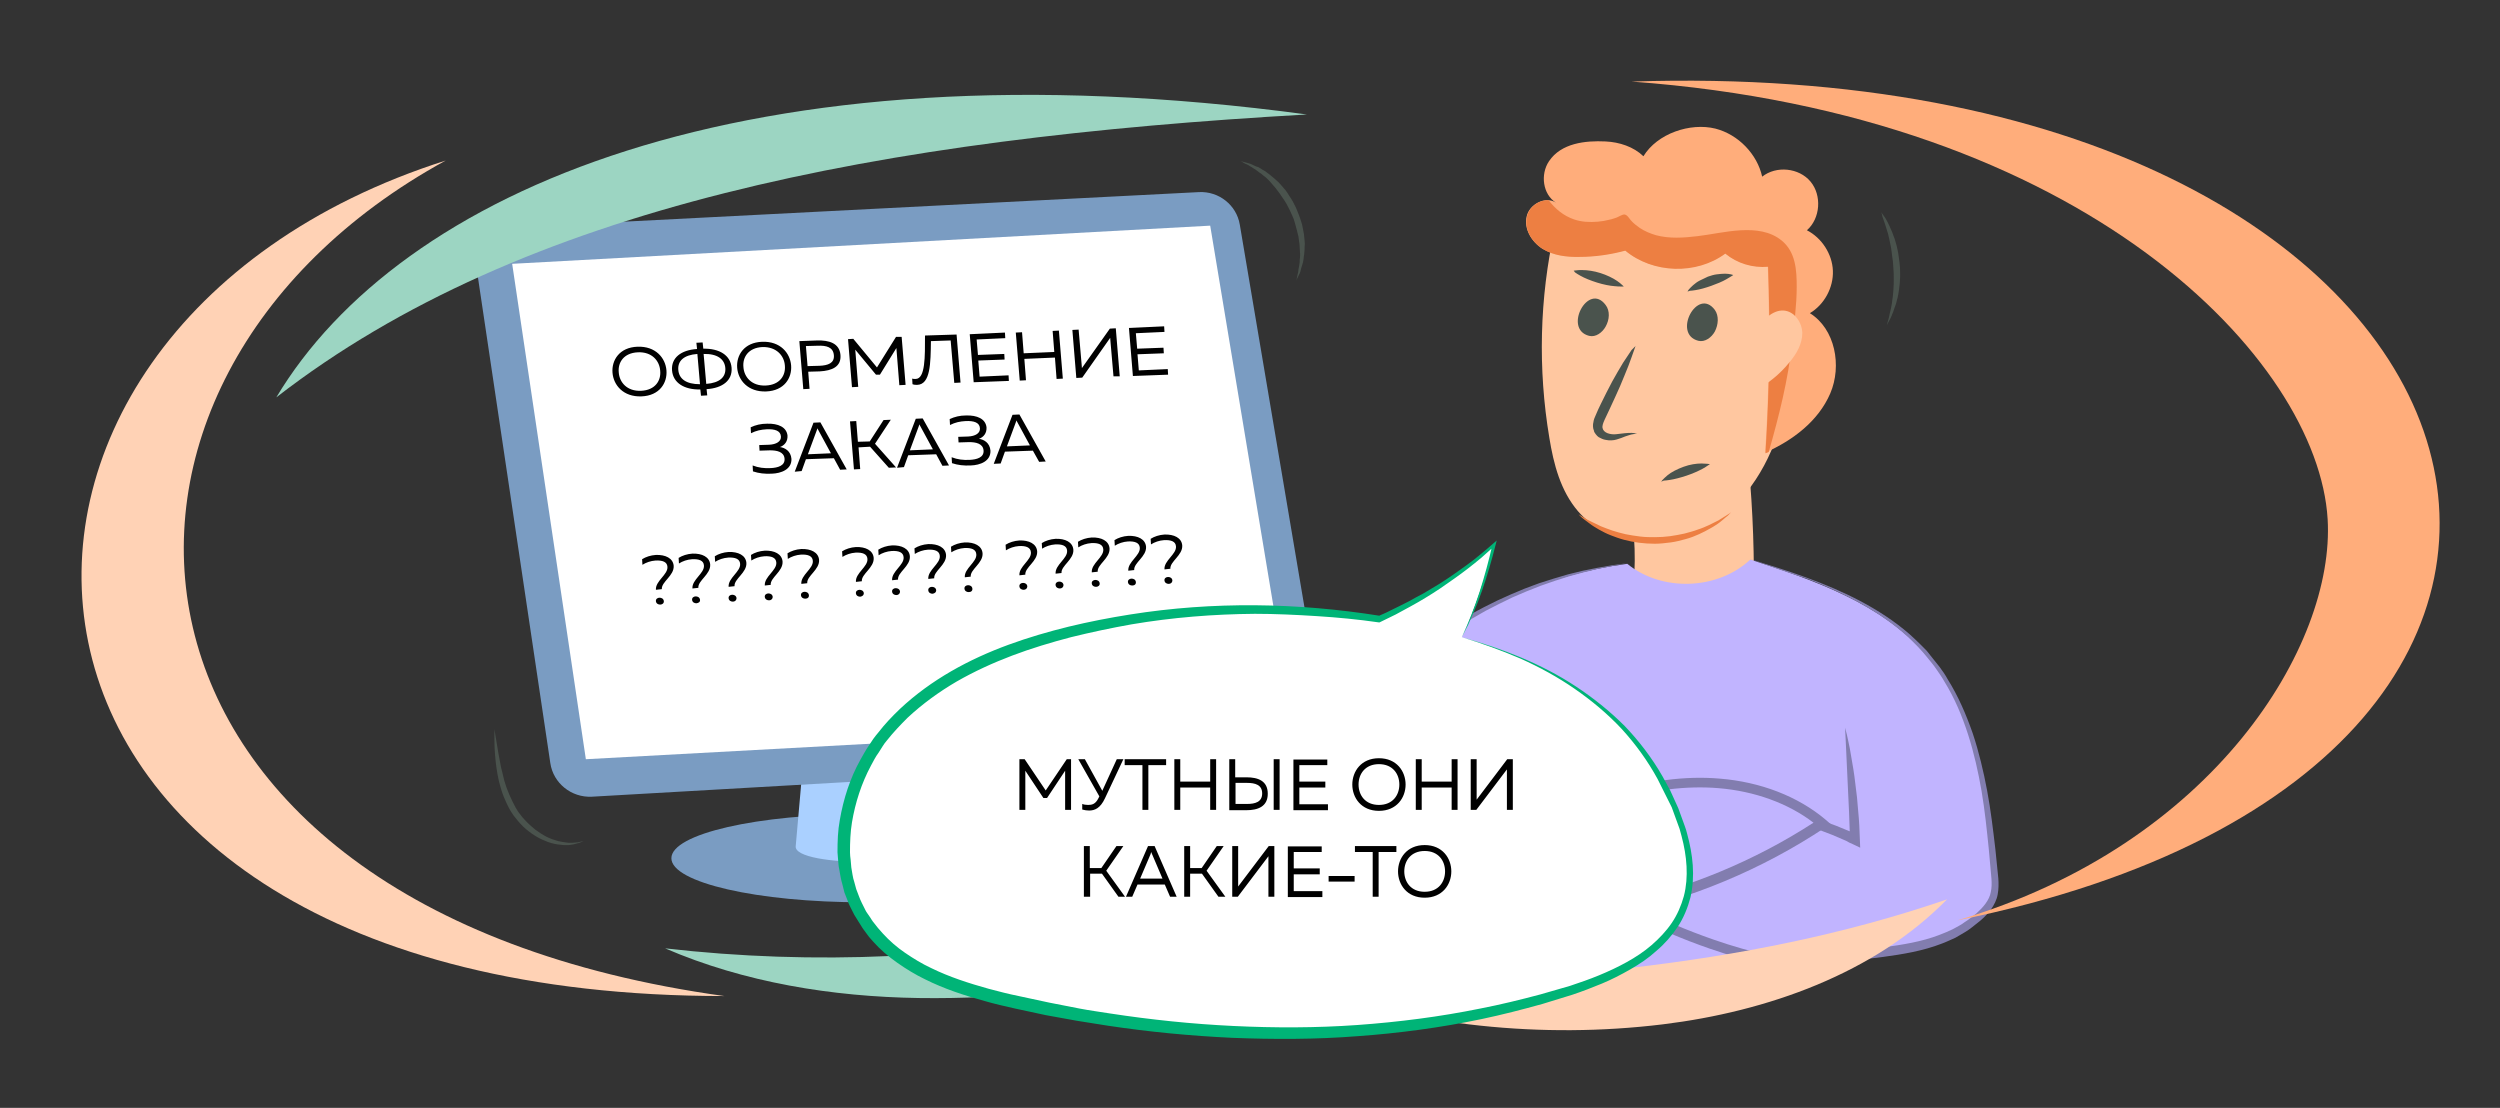 <svg version="1.2" baseProfile="tiny" xmlns="http://www.w3.org/2000/svg" viewBox="0 0 760 336.8" xml:space="preserve"><rect x="0" y="0" width="760" height="336.8" fill="#333333" stroke="none"/><switch><g><path fill="#4A534D" d="M571.9 64.5s.3.5.9 1.3c.3.4.6.9.9 1.5.2.3.3.6.5 1 .2.3.3.7.5 1.1.4.8.7 1.6 1 2.5.4.9.6 1.9.9 2.9.2 1 .5 2.1.6 3.2.2 1.1.3 2.3.4 3.4 0 1.1.1 2.3 0 3.4 0 1.1-.2 2.2-.3 3.3-.2 1.1-.3 2.1-.6 3-.2 1-.5 1.8-.8 2.6-.1.4-.3.8-.4 1.2-.2.4-.3.7-.4 1-.3.6-.5 1.2-.8 1.6-.5.9-.7 1.4-.7 1.4s.1-.6.4-1.5c.1-.5.3-1 .4-1.7.2-.7.3-1.4.5-2.2.2-.8.3-1.7.4-2.6.2-.9.2-1.9.3-2.9.1-1 .1-2.1.1-3.1 0-1.1 0-2.2-.1-3.2-.1-1.1-.1-2.2-.3-3.2-.1-1.1-.3-2.1-.4-3.1-.2-1-.4-2-.6-2.9-.2-.9-.4-1.8-.7-2.6-.2-.8-.5-1.5-.7-2.2-.2-.6-.4-1.2-.6-1.7-.2-1-.4-1.5-.4-1.5zM150.3 221.7s.5 3.1 1.3 7.8c.2 1.2.5 2.4.7 3.7.3 1.3.7 2.7 1 4.1.4 1.4.9 2.8 1.5 4.2.6 1.4 1.3 2.8 2 4.1.4.6.8 1.4 1.3 1.9.4.6.9 1.2 1.4 1.7 1 1.1 2.1 2.1 3.2 3 1.1.8 2.3 1.6 3.5 2.2 1.2.6 2.4 1 3.5 1.3.6.1 1.1.2 1.6.3.5.1 1 .1 1.5.2h1.3c.4 0 .8-.1 1.1-.1.7 0 1.2-.2 1.6-.3.4-.1.6-.1.6-.1s-.2.1-.5.2-.8.4-1.5.5c-.3.1-.7.2-1.1.3-.4.1-.9.1-1.4.2h-1.6c-.6-.1-1.1-.1-1.8-.2-1.2-.2-2.5-.5-3.8-1.1-1.3-.5-2.6-1.2-3.9-2.1-1.3-.9-2.5-1.9-3.6-3.1-.5-.6-1.1-1.2-1.6-1.9-.6-.7-.9-1.3-1.4-2-.8-1.4-1.5-2.9-2.1-4.4-.6-1.5-1-3-1.4-4.5-.7-3-1-5.7-1.2-8.1-.2-2.4-.2-4.4-.2-5.8v-2zM377.2 49s.7.2 1.9.5c.3.1.6.2 1 .3.3.1.7.3 1.1.5.4.2.8.4 1.3.5.4.2.9.5 1.3.8.5.3 1 .5 1.4.9.5.3.9.7 1.4 1.1.5.4 1 .8 1.4 1.2.5.4 1 .9 1.4 1.4.9 1 1.8 2 2.5 3.3.8 1.1 1.5 2.4 2.1 3.7.5 1.3 1.1 2.6 1.5 4 .5 1.3.6 2.7.9 4 .1.7.1 1.3.2 2 .1.6.1 1.3 0 1.9 0 .6 0 1.2-.1 1.8 0 .6-.2 1.1-.2 1.7-.1.5-.1 1-.3 1.5-.1.5-.3.9-.4 1.3l-.3 1.2c-.1.4-.3.7-.4.9-.5 1.1-.8 1.7-.8 1.7s.2-.7.4-1.9c.1-.3.2-.6.2-1s.1-.7.2-1.2c.1-.4.1-.9.2-1.3 0-.5 0-1 .1-1.5 0-.5.1-1 0-1.6 0-.5-.1-1.1-.1-1.7 0-.6-.1-1.2-.2-1.8-.1-.6-.1-1.2-.3-1.8-.3-1.2-.6-2.5-1-3.8-.3-1.3-1-2.5-1.5-3.7-.6-1.2-1.2-2.4-2-3.5-.7-1.1-1.5-2.2-2.3-3.2-.4-.5-.8-.9-1.2-1.4-.4-.5-.8-.9-1.2-1.3-.4-.4-.8-.8-1.3-1.1-.4-.4-.8-.7-1.3-1l-1.2-.9c-.4-.2-.8-.5-1.1-.7-.4-.2-.7-.4-1-.6-.3-.2-.6-.3-.9-.4-.8-.5-1.4-.8-1.4-.8z"/><ellipse fill="#7A9CC2" cx="262.5" cy="260.9" rx="58.4" ry="13.4"/><path fill="#AAD0FF" d="m287.1 257.1-9-46.9-32.7 7.3-3.5 39.7c-.9 6.7 45.2 6.3 45.2-.1z"/><path fill="#7A9CC2" d="M179.9 242.2 392.7 230c6.1-.4 10.6-6 9.5-12L376.9 68.3c-1-6-6.4-10.2-12.4-9.9l-210 10.8c-6.1.3-10.5 5.8-9.7 11.8l22.5 151c.9 6.1 6.4 10.5 12.6 10.2z"/><path fill="#FFF" d="M367.9 68.6 155.7 80.2l22.4 150.6 214.8-11.7z"/><path fill="#FFC7A0" d="M495.9 155.9c1.5 9.7 1.4 19.6-.2 29.2 9.1 1.1 18.2 1.6 27.4 1.6 3.6 0 7.6-.3 10-3 .3-14.2-.2-28.3-1.5-42.4l-35.7 14.6z"/><path fill="#FFC7A0" d="M472.6 69.9c-4.6 20.7-5.1 42.3-1.6 63.2 1.3 8 3.4 16.1 8.7 22.3 8.5 9.9 24.1 11.8 36 6.4 11.9-5.4 20.3-16.9 24.5-29.3 4.3-12.4 4.9-25.7 4.9-38.8 0-9.8-1.2-21.1-9.4-26.4-2.4-1.6-5.2-2.4-8-3.2-12.8-3.5-26-5.9-39.3-7l-15.8 12.8z"/><path fill="#4A534D" d="M497.2 105.2s-.2.6-.6 1.7c-.4 1.1-.9 2.6-1.6 4.4-.7 1.8-1.6 3.9-2.5 6.1-1 2.2-2 4.5-3.1 6.8-.5 1.1-1.1 2.3-1.6 3.4s-.8 2-.6 2.6c.1.6.7 1.2 1.5 1.5.8.3 1.8.4 2.6.3.9-.1 1.8-.2 2.6-.3.8-.1 1.5-.1 2.1-.1.6 0 1 .1 1.3.2.3.1.4.1.4.1h-.5c-.3 0-.7.1-1.3.2-.5.1-1.2.4-1.9.6-.7.3-1.5.6-2.5.9-1 .3-2.2.4-3.5.1-.6-.1-1.3-.4-2-.8-.3-.2-.6-.5-.9-.9-.1-.2-.3-.4-.4-.6l-.1-.2v-.2l-.1-.2c-.3-.8-.3-1.7-.1-2.5.1-.8.4-1.4.7-2.1.5-1.2 1-2.3 1.6-3.5 1.1-2.3 2.3-4.6 3.4-6.7.6-1.1 1.2-2.1 1.7-3 .6-1 1.1-1.8 1.6-2.7 1-1.6 2-2.9 2.6-3.9l1.2-1.2zM505 146.4s.2-.2.5-.6c.3-.3.8-.8 1.4-1.3 1.2-1 3-1.9 4.9-2.6 1.9-.7 3.9-1 5.4-1 .8 0 1.4.1 1.9.1.5.1.7.1.7.1s-.2.2-.6.4c-.4.3-.9.6-1.6 1-1.3.7-3.1 1.5-4.9 2.1-1.8.6-3.7 1.1-5.1 1.3-.7.1-1.4.2-1.8.2-.6.3-.8.3-.8.3zM478.4 82.3s.3-.1.7-.1c.5-.1 1.1-.1 1.9-.1 1.6 0 3.6.3 5.5.9 1.9.6 3.8 1.5 5.1 2.4.6.4 1.2.9 1.5 1.2.4.3.5.5.5.5h-.8c-.5 0-1.1 0-1.9-.1-1.5-.1-3.5-.5-5.4-1.1-1.9-.6-3.7-1.3-5.1-2.1-.7-.4-1.2-.7-1.6-1-.2-.3-.4-.5-.4-.5zM513 88.6s.1-.2.4-.6c.3-.3.7-.8 1.3-1.3.6-.5 1.2-1 2-1.4.8-.4 1.7-.8 2.5-1.2.9-.3 1.8-.6 2.7-.7.9-.1 1.7-.2 2.5-.2.7 0 1.3.1 1.8.2.4.1.7.2.7.2s-.2.2-.6.4c-.4.2-.9.6-1.5.9-1.2.7-2.9 1.4-4.6 2-1.7.6-3.4 1.1-4.8 1.3-.7.1-1.3.2-1.7.2-.4.2-.7.2-.7.2zM488.1 92.7c-5.3-7.1-13 7.4-5 9.4 2 .5 4-1 5-2.8 1.2-2.1 1.4-4.8 0-6.6zM521.3 94.2c-5.3-7.1-13 7.4-5 9.4 2 .5 4-1 5-2.8 1.1-2.1 1.3-4.8 0-6.6z"/><path fill="#FFAD7B" d="M521.5 39.1c-7.7-1.9-17.7 1.5-21.9 8.4-3-2.9-7.3-4.3-11.5-4.5-6.2-.3-13.5.5-17.2 6-2.7 4-1.9 10.1 2.1 12.6-3.2-2.1-8.1.5-8.9 4.2-.9 3.8 1.5 7.7 4.8 9.8 3.3 2 7.3 2.5 11.2 2.4 4.7 0 9.4-.7 13.9-1.9 8.4 7 21.6 7.4 30.4.9 3.6 2.9 8.4 4.3 13 3.9.7 18.9.4 37.8-.8 56.7 8.4-3.7 16.2-9.6 19.8-18s1.5-19.6-6.2-24.4c4.4-2.6 7.2-7.8 7-12.9-.2-5.1-3.4-10-7.9-12.3 4.1-3.6 4.6-10.6 1.1-14.8-3.5-4.2-10.4-4.9-14.7-1.5-1.5-6.8-7.2-12.8-14.2-14.6z"/><path fill="#ED7F42" d="M537.5 81.1c.7 18.9.4 37.8-.8 56.7.3-.1.7-.3 1-.4 3.1-10.9 5.9-21.9 7.1-33.2.6-5.7 1.4-11.3 1.4-17 0-5.1-.3-10.6-4.6-14.1-6.9-5.6-17.8-2.2-25.6-1.3-4.2.5-8.5.8-12.6-.3-1.7-.5-3.4-1.2-4.9-2.2-1-.7-1.9-1.4-2.7-2.3-.6-.7-1.1-1.7-2-1.8-.7 0-1.9.8-2.5 1-.7.2-1.4.5-2.1.6-1.1.3-2.3.5-3.5.6-2.4.2-4.9.1-7.2-.7-3.2-1.1-5.7-3.2-7.7-5.8-2.9-.2-6 2-6.6 5-.9 3.8 1.5 7.7 4.8 9.8 3.3 2 7.3 2.5 11.2 2.4 4.7 0 9.4-.7 13.9-1.9 8.4 7 21.6 7.4 30.4.9 3.6 3 8.3 4.4 13 4z"/><path fill="#FFC7A0" d="M532.9 99.7c3.1-2 5.7-5.5 9.3-5.3 3.3.2 5.6 3.6 5.7 6.8 0 3.3-1.7 6.3-3.8 8.8-3 3.8-6.9 6.9-11.2 9.1V99.7z"/><path fill="#C1B4FF" d="M428.1 200.9c18.8-15.9 42.2-26.3 66.6-29.5 10.5 8.6 27.5 8 37.4-1.3 19.4 6.3 39.8 13.3 53.2 28.7 15.6 17.8 18.4 43.1 20.6 66.7.2 2.4.4 4.9-.3 7.2-.8 2.4-2.5 4.4-4.4 6.2-12.7 11.4-31.8 10.5-48.6 13.2-10.6 1.7-20.9 5-31.5 6.5-18.3 2.6-37-.4-54.8-5.4l-38.2-92.3z"/><path fill="#827DAF" d="M532.1 170c11.4 3.5 22.8 7.1 33.4 12.7 5.3 2.8 10.4 6.1 14.9 10 1.1 1 2.2 2 3.3 3.1l1.6 1.6c.3.3.5.5.8.9l.7.9c.9 1.2 1.9 2.3 2.8 3.5.9 1.2 1.8 2.5 2.5 3.8 3.2 5.1 5.6 10.7 7.6 16.4 1.9 5.7 3.3 11.6 4.4 17.5 1.1 5.9 1.8 11.8 2.5 17.8.3 3 .6 5.9.9 8.9.1 1.5.1 3.2-.2 4.8-.3 1.7-1.1 3.2-2 4.5-1 1.3-2 2.4-3.3 3.5-1.2.9-2.3 1.9-3.6 2.8-1.3.9-2.7 1.6-4 2.4-1.4.6-2.8 1.3-4.2 1.8-5.7 2.2-11.8 3.2-17.7 4-5.9.8-11.9 1.3-17.7 2.1-5.8.8-11.6 2.2-17.4 3.6-5.8 1.4-11.7 2.7-17.7 3.4-6 .7-12.1.8-18.1.5-6-.3-12-1.1-17.9-2.2-5.9-1.1-11.7-2.5-17.5-4.1l-.6-.2-.3-.6-9.5-23.1c-3.2-7.7-6.4-15.4-9.5-23.1L427.5 201l-.2-.6.5-.4 3.6-2.9 3.7-2.8 3.8-2.6 3.9-2.5 4-2.3 4.1-2.2 4.2-2.1 4.2-1.9 4.3-1.8 4.3-1.6 4.4-1.4 4.4-1.3 4.5-1.1 4.5-.9 4.6-.8 4.6-.6-4.5.8-4.5.9-4.5 1.1-4.4 1.2-4.4 1.4-4.3 1.5-4.3 1.7-4.2 1.8-4.1 2-4.1 2.1-4 2.3-3.9 2.4-3.8 2.5-3.7 2.7-3.6 2.8-3.5 2.9.2-1 19.5 45.9c3.3 7.6 6.4 15.3 9.7 23l9.6 23-.9-.8c5.7 1.6 11.5 3 17.3 4 5.8 1 11.7 1.8 17.6 2 5.9.3 11.8.1 17.6-.6 5.8-.7 11.6-2 17.4-3.3 5.8-1.3 11.7-2.7 17.6-3.5 6-.8 11.9-1.3 17.8-2 5.8-.8 11.7-1.7 17.1-3.8 1.4-.5 2.7-1.1 4-1.7 1.2-.7 2.6-1.3 3.7-2.2 1.2-.7 2.3-1.7 3.5-2.6 1-.9 2-1.9 2.8-3 .8-1.1 1.4-2.3 1.6-3.5.3-1.3.3-2.7.2-4.1l-.8-8.9c-.6-5.9-1.2-11.8-2.2-17.7-1-5.8-2.3-11.6-4.1-17.2-1.8-5.6-4.1-11.1-7.2-16.1-.7-1.3-1.6-2.5-2.4-3.7-.8-1.2-1.8-2.4-2.7-3.5-1.8-2.3-3.9-4.4-6-6.4-4.4-4-9.3-7.3-14.5-10.2-5.2-2.9-10.6-5.3-16.2-7.5-6-1.9-11.6-3.9-17.2-5.9z"/><path fill="#827DAF" d="M560.9 221.2c.4 1.4.7 2.8 1 4.2.3 1.4.6 2.8.8 4.2.5 2.8 1 5.7 1.3 8.5.4 2.8.7 5.7.9 8.6.3 2.9.4 5.7.5 8.6l.1 2.4-2.3-1.1c-.7-.3-1.4-.6-2-1l-2.1-.9-2.1-.9-2.1-.8-2.1-.8-2.1-.7c-1.4-.4-2.9-.9-4.3-1.3l-2.2-.6-2.2-.5-2.2-.5-2.2-.4-2.3-.4-2.3-.3c-1.5-.2-3-.3-4.6-.5l2.3-.2 2.3-.1h4.6l2.3.2 2.3.2 2.3.3 2.3.4 2.3.5 2.3.6 2.3.6 2.2.7 2.2.8 2.2.9 2.2.9c.7.3 1.4.7 2.1 1l-2.2 1.4c-.1-2.8-.2-5.7-.3-8.5l-.4-8.5-.4-8.6-.2-4.3-.2-4.1zM537.9 293.6c-6.2-1.4-12.3-3.2-18.1-5.2-8.1-2.8-16.1-6.2-23.8-10.1l1.4-2.7c7.5 3.9 15.4 7.2 23.4 10 5.7 2 11.7 3.7 17.8 5.1l-.7 2.9z"/><path fill="#C1B4FF" d="M489 242.4c10.9-3.3 22.3-5.3 33.6-4.4 11.3.9 22.6 4.8 31.3 12.1-19.1 12.7-40.6 21.7-63.1 26.2l-1.8-33.9z"/><path fill="#827DAF" d="m489.5 278.3-2-36.9 1.1-.3c12.5-3.8 23.7-5.3 34.2-4.4 12.4 1 23.8 5.4 32.2 12.5l1.5 1.3-1.7 1.1c-19.1 12.7-41.1 21.9-63.6 26.5l-1.7.2zm1-34.8 1.7 31.1c20.9-4.5 41.2-12.9 59.1-24.5-7.7-5.9-17.9-9.6-28.9-10.5-9.7-.8-20.2.5-31.9 3.9z"/><path fill="#ED7F42" d="M479.8 156.3s.7.4 1.8 1.1c.6.4 1.3.8 2.2 1.2.8.4 1.8.9 2.9 1.4 1.1.4 2.2.9 3.5 1.3 1.3.4 2.6.8 4 1.1 1.4.3 2.9.5 4.4.7 1.5.2 3.1.2 4.5.2 1.6 0 3.1-.1 4.6-.3 1.5-.2 3-.5 4.4-.8 1.4-.4 2.7-.7 4-1.2 1.3-.4 2.4-.9 3.5-1.4l2.8-1.4c.8-.5 1.5-.9 2.1-1.3 1.2-.7 1.8-1.2 1.8-1.2l-.4.4c-.3.3-.6.7-1.2 1.1-.5.5-1.2 1-1.9 1.6-.4.3-.8.6-1.3.9-.5.3-.9.6-1.5.9-1 .6-2.2 1.2-3.5 1.8-1.3.6-2.6 1.1-4.1 1.5-1.4.4-3 .8-4.5 1-1.6.2-3.2.4-4.8.4-1.7 0-3.2-.1-4.8-.3-1.6-.2-3.1-.5-4.6-.9-1.5-.4-2.8-.9-4.1-1.4-1.3-.5-2.4-1.1-3.5-1.7l-1.5-.9c-.5-.3-.9-.6-1.3-.9-.8-.6-1.5-1.1-2-1.5-.5-.4-.9-.8-1.2-1.1-.1-.2-.3-.3-.3-.3z"/><path fill="#FFD2B5" d="M220.2 302.8c-195.4-27-207.2-187-84.7-254-163.5 52-154.5 254 84.7 254z"/><path fill="#9CD5C2" d="M397.3 34.8C268 42.1 159 62.6 84 120.8c37.3-62.3 142.4-109 313.3-86z"/><path fill="#FFAD7B" d="M595 279.8c238-48 173-264-99-255 138 10 208.7 84.7 211.6 133 2.3 38.3-34.6 99-112.6 122z"/><path fill="#FFD2B5" d="M395.7 299.8c35.1 12 72.9 16.1 109.8 11.6 31.8-3.9 64.4-15.5 86.4-38-62.2 21.4-129.5 25.4-196.2 26.4z"/><path fill="#9CD5C2" d="M338.5 282c-44.7 9.4-90.9 11.5-136.3 6.3 24.1 10.4 50.8 14.7 77.1 15.1 26.5.4 52.8-2.8 79-6.7-7.1-4.2-13.8-9.1-19.8-14.7z"/><path fill="#FFF" d="M511.2 251.9c-10-32.7-36.7-49.6-66.8-58.2.6-1.2 1.1-2.3 1.6-3.5 3.4-7.9 6-16.1 8-24.5-10.4 9.3-22.3 16.9-35 22.6-7.5-1.1-15-1.9-22.2-2.4-24.4-1.7-49.1.5-72.9 6.6-20.5 5.2-41 13.9-54.6 30.1-13.6 16.2-18.1 41.4-5.8 58.6 9.8 13.8 27.4 19.4 43.9 23.2 55.9 12.8 115.3 14.3 169.9-3.2 14.8-4.7 30.8-12.6 35.1-27.5 2-7.1 1-14.7-1.2-21.8z"/><path fill="#00B477" d="m444.4 193.7 1.5-3.4c.5-1.1.9-2.3 1.4-3.4.9-2.3 1.7-4.6 2.5-7 1.5-4.7 2.8-9.5 3.9-14.3l.6.4c-1.3 1.2-2.6 2.3-3.9 3.5-1.3 1.1-2.7 2.2-4.1 3.3-1.4 1.1-2.8 2.1-4.2 3.1-1.4 1-2.9 2-4.3 3-1.5 1-2.9 1.9-4.4 2.8-1.5.9-3 1.8-4.5 2.6s-3.1 1.7-4.6 2.5c-1.6.8-3.1 1.5-4.7 2.3l-.2.1h-.3c-6.2-.9-12.5-1.5-18.8-1.9-6.3-.4-12.6-.7-18.8-.7-12.6.1-25.1 1.1-37.5 3.2-6.2 1.1-12.3 2.4-18.4 3.9-6.1 1.6-12.1 3.4-17.9 5.6-5.8 2.2-11.5 4.8-16.9 7.9-5.3 3.1-10.4 6.8-14.9 11-2.2 2.2-4.3 4.4-6.2 6.8-.5.6-1 1.2-1.4 1.9l-1.2 1.9c-.9 1.2-1.6 2.6-2.3 3.9-2.9 5.4-4.8 11.3-5.8 17.3-.5 3-.6 6.1-.6 9.1 0 .8.1 1.5.2 2.3.1.8.1 1.5.2 2.3.3 1.5.4 3 .9 4.4.2.7.4 1.5.6 2.2l.8 2.1c.5 1.4 1.2 2.7 1.9 4.1.3.7.8 1.3 1.2 1.9l.6.9.3.5.2.2c-.1-.1 0 0 0 .1l.1.1 1.5 1.9c.5.6 1 1.1 1.5 1.7 2 2.2 4.3 4.2 6.8 5.9 2.5 1.7 5.1 3.3 7.9 4.6 5.5 2.7 11.4 4.6 17.5 6.3 3 .8 6.1 1.6 9.1 2.2l9.3 2 9.2 1.8c3.1.6 6.2 1 9.3 1.5 12.4 1.9 24.9 3.2 37.5 3.8 12.5.6 25.1.6 37.7-.3 12.5-.9 25-2.5 37.3-5 6.2-1.2 12.3-2.7 18.3-4.3l9-2.6c3-1 5.9-2 8.8-3.2 2.9-1.2 5.7-2.5 8.4-4s5.3-3.2 7.6-5.2 4.4-4.2 6.1-6.7c1.7-2.5 2.9-5.3 3.7-8.2 1.5-5.8.9-12.2-.7-18.2-.2-.7-.4-1.5-.6-2.2l-.8-2.2-.8-2.2-.4-1.1-.4-1.1-2.2-4.4-2.1-4.2c-3-5.5-6.7-10.6-10.9-15.2-4.3-4.6-9.1-8.6-14.3-12.2-5.2-3.6-10.7-6.6-16.5-9.2-5.8-2.5-11.7-4.6-17.8-6.5 12.1 3.4 24.1 8 34.7 15 5.3 3.5 10.3 7.5 14.8 12 4.4 4.6 8.3 9.7 11.5 15.3.8 1.4 1.5 2.8 2.3 4.2l2 4.4.5 1.1.4 1.1.8 2.2.8 2.2c.3.8.5 1.5.7 2.3 1.7 6.2 2.5 12.8 1 19.3-.8 3.1-2.1 6.3-3.9 9-1.8 2.7-4 5.2-6.5 7.3-2.4 2.2-5.1 4-7.9 5.6-2.8 1.6-5.7 3.1-8.6 4.3-2.9 1.2-6 2.4-9 3.4l-9.1 2.8c-6.1 1.7-12.3 3.3-18.5 4.6-12.4 2.6-25.1 4.3-37.7 5.2-12.7 1-25.4 1-38.1.5-12.7-.6-25.3-1.8-37.9-3.7-3.1-.5-6.3-1-9.4-1.5l-9.4-1.7-9.3-2c-3.1-.7-6.2-1.4-9.3-2.3-6.2-1.7-12.3-3.7-18.1-6.6-2.9-1.4-5.7-3.1-8.4-5s-5.2-4-7.4-6.5c-.5-.6-1.2-1.3-1.6-1.9l-1.4-1.9-.2-.3-.2-.3-.3-.5-.7-1.1c-.4-.7-.9-1.4-1.3-2.1-.7-1.5-1.6-2.9-2.1-4.5l-.9-2.3-.6-2.4c-.5-1.6-.7-3.2-1-4.8-.2-.8-.2-1.6-.3-2.5-.1-.8-.1-1.6-.2-2.5 0-3.3.1-6.6.7-9.8 1.1-6.4 3.1-12.7 6.3-18.4.8-1.4 1.6-2.9 2.5-4.2l1.4-2.1c.5-.7 1-1.3 1.5-1.9 2-2.6 4.2-4.9 6.6-7.2 9.5-8.9 21-15.1 33-19.5 6-2.2 12.2-4 18.3-5.5 6.2-1.5 12.4-2.7 18.7-3.7 12.6-2 25.3-2.9 38-2.8 12.7.1 25.3 1.2 37.9 3.2l-.5.1c1.6-.7 3.2-1.4 4.7-2.2 1.6-.8 3.1-1.5 4.6-2.3 1.5-.8 3-1.7 4.6-2.5l4.5-2.7c1.5-.9 2.9-1.9 4.4-2.9l4.2-3c1.4-1 2.8-2.1 4.1-3.2 1.3-1.1 2.7-2.2 4-3.4l.9-.8-.3 1.2c-1.2 4.8-2.6 9.6-4.2 14.2-.8 2.3-1.7 4.6-2.7 6.9-.5 1.1-1 2.3-1.5 3.4l-1.9 3.7z"/><path d="M325.6 230.8v15.4h-1.8v-11.9l-5.5 8.3h-1.1l-5.5-8.3v11.9h-1.8v-15.4h1.6l6.4 9.5 6.4-9.5h1.3zM331.1 246.4c-.7 0-1.4-.1-2.1-.3v-1.7c.5.2 1.1.3 1.8.3 1.1 0 2.2-.2 3.1-2l.3-.6-6.4-11.3h2l5.3 9.6 4.4-9.6h2l-5.6 11.9c-1.4 3-3.1 3.7-4.8 3.7zM354.5 230.8v1.8h-5.4v13.6h-1.8v-13.6h-5.4v-1.8h12.6zM369.7 230.8v15.4h-1.8v-6.8h-9.1v6.8H357v-15.4h1.8v6.8h9.1v-6.8h1.8zM373.7 246.2v-15.4h1.8v5.5h3.4c3.6 0 6.5 1.1 6.5 5s-3 5-6.5 5h-5.2zm1.9-1.8h3.5c2.5 0 4.6-.6 4.6-3.2s-2.1-3.2-4.6-3.2h-3.5v6.4zm11.6 1.8v-15.4h1.8v15.4h-1.8zM403.5 230.8v1.8H395v5h7.9v1.8H395v5.1h8.7v1.8h-10.5v-15.4h10.3zM419.2 230.5c5.4 0 8.1 4 8.1 8s-2.7 8-8.1 8-8.1-4-8.1-8 2.7-8 8.1-8zm0 1.8c-4.2 0-6.2 3-6.2 6.2s2 6.2 6.2 6.2 6.2-3 6.2-6.2-2-6.2-6.2-6.2zM443.1 230.8v15.4h-1.8v-6.8h-9.1v6.8h-1.8v-15.4h1.8v6.8h9.1v-6.8h1.8zM458.1 246.2v-12.3l-9.3 12.3h-1.7v-15.4h1.8v12.3l9.3-12.3h1.7v15.4h-1.8zM329.5 272.6v-15.4h1.8v6.7h3.5l4.6-6.7h2.1l-5.2 7.5 5.7 7.9h-2l-5-7h-3.6v7h-1.9zM342.3 272.6l6.7-15.4h2l6.7 15.4h-2l-1.6-3.7h-8.3l-1.6 3.7h-1.9zm4.3-5.5h6.8l-3.2-7.5c-.1-.2-.2-.4-.2-.6-.1.2-.2.4-.2.6l-3.2 7.5zM360 272.6v-15.4h1.8v6.7h3.5l4.6-6.7h2.1l-5.2 7.5 5.7 7.9h-2.1l-5-7h-3.6v7H360zM385.6 272.6v-12.3l-9.3 12.3h-1.7v-15.4h1.8v12.3l9.3-12.3h1.7v15.4h-1.8zM401.8 257.2v1.8h-8.5v5h7.9v1.8h-7.9v5.1h8.7v1.8h-10.5v-15.4h10.3zM411.8 266.3v1.7h-7.9v-1.7h7.9zM424.5 257.2v1.8h-5.4v13.6h-1.8V259h-5.4v-1.8h12.6zM433.1 256.9c5.4 0 8.1 4 8.1 8s-2.7 8-8.1 8c-5.4 0-8.1-4-8.1-8s2.7-8 8.1-8zm0 1.8c-4.2 0-6.2 3-6.2 6.2s2 6.2 6.2 6.2 6.2-3 6.2-6.2-2-6.2-6.2-6.2z"/><g><path d="M193.8 105.4c5.5-.2 8.5 3.4 8.8 7.2.3 3.8-2.1 7.7-7.6 7.9-5.5.2-8.5-3.4-8.8-7.2-.3-3.8 2.1-7.7 7.6-7.9zm.1 1.7c-4.3.2-6.1 3.1-5.8 6.1.2 3 2.5 5.8 6.8 5.6 4.3-.2 6.1-3.1 5.8-6.1-.2-3-2.5-5.8-6.8-5.6zM213.1 120.3l-.2-1.9c-4.9.1-8.3-2-8.6-5.8s2.7-6.2 7.6-6.5l-.2-1.9 1.9-.1.2 1.9c4.9-.1 8.3 2 8.6 5.8s-2.7 6.2-7.6 6.5l.2 1.9-1.9.1zm-.3-3.5-.8-9.2c-4.1.3-6 2.1-5.8 4.8.2 2.8 2.4 4.4 6.6 4.4zm1.9-.1c4.1-.3 6-2.1 5.8-4.8-.2-2.7-2.4-4.4-6.6-4.3l.8 9.1zM231.7 103.9c5.5-.2 8.5 3.4 8.8 7.2.3 3.8-2.1 7.7-7.6 7.9s-8.5-3.4-8.8-7.2c-.3-3.8 2.1-7.7 7.6-7.9zm.1 1.6c-4.3.2-6.1 3.1-5.8 6.1.2 3 2.5 5.8 6.8 5.6s6.1-3.1 5.8-6.1c-.2-2.9-2.5-5.7-6.8-5.6zM248.4 103.5c3.6-.1 6.8.8 7.1 4.4.3 3.6-2.6 4.8-6.3 5l-3.5.1.4 5.2-1.9.1-1.2-14.6 5.4-.2zm.2 1.6-3.6.1.5 6.1 3.6-.1c2.6-.1 4.6-.8 4.4-3.2-.2-2.5-2.3-3-4.9-2.9zM274.1 102.4l1.2 14.6-1.9.1-.9-11.3-5 8.1h-1.2l-6.3-7.6.9 11.3-1.9.1-1.2-14.6 1.6-.1 7.2 8.7 5.8-9.3h1.7zM290.8 101.7l1.2 14.6-1.9.1-1.1-12.9-6 .2c-.1 6.7-.1 13.2-4.2 13.3-.4 0-.9 0-1.4-.2l-.1-1.7c.3.1.6.1 1.1.1 2.9-.1 2.8-6.7 2.8-13.2l9.6-.3zM305.5 101.1l.1 1.7-8.7.4.4 4.7 8-.3.1 1.7-8 .3.4 4.9 8.8-.4.1 1.7-10.7.4-1.2-14.6 10.7-.5zM321.9 100.5l1.2 14.6-1.9.1-.5-6.5-9.3.4.5 6.5-1.9.1-1.2-14.6 1.9-.1.5 6.4 9.3-.4-.5-6.4 1.9-.1zM338.5 114.4l-.9-10.4c0-.4-.1-.8-.1-1.3l-8.5 12.1-1.8.1-1.2-14.6 1.9-.1.9 10.4c0 .4.1.8.1 1.3l8.5-12 1.8-.1 1.2 14.6h-1.9zM353.9 99.2l.1 1.7-8.7.4.4 4.7 8-.3.1 1.7-8 .3.4 4.9 8.8-.4.1 1.7-10.7.4-1.2-14.6 10.7-.5zM234.6 144c-2.1.1-3.9-.1-5.7-.7l-.1-1.8c1.8.7 3.5.9 5.5.8 2.1-.1 4.4-.7 4.2-2.9-.2-2.1-2.4-2.5-4.4-2.5l-3.2.1-.1-1.7 3-.1c2.2-.1 3.7-1 3.6-2.5-.1-1.8-1.9-2.3-4.3-2.2-1.8.1-3.2.4-4.8 1.2l-.1-1.8c1.5-.7 3.1-1.1 5-1.1 3.3-.1 5.9 1 6.2 3.6.1 1.8-.9 3-2.3 3.5 1.5.2 3.3 1.2 3.5 3.6.1 3.2-3.1 4.4-6 4.5zM241.6 143.4l5.7-14.9 2.1-.1 8 14.3-2 .1-1.9-3.5-8.5.3-1.3 3.6-2.1.2zm4-5.3 7-.3-3.8-7c-.1-.2-.2-.3-.3-.6-.1.2-.1.4-.2.6l-2.7 7.3zM259.6 142.7l-1.2-14.6 1.9-.1.5 6.3 3.6-.1 4.2-6.5 2.2-.1-4.8 7.3 6.4 7.2-2.2.1-5.7-6.4-3.5.2.5 6.6-1.9.1zM272.7 142.2l5.7-14.9 2.1-.1 8 14.3-2 .1-1.9-3.5-8.5.3-1.3 3.6-2.1.2zm3.9-5.3 7-.3-3.8-7c-.1-.2-.2-.3-.3-.6-.1.2-.1.4-.2.6l-2.7 7.3zM295.1 141.5c-2.1.1-3.9-.1-5.7-.7l-.1-1.8c1.8.7 3.5.9 5.5.8 2.1-.1 4.4-.7 4.2-2.9-.2-2.1-2.4-2.5-4.4-2.5l-3.2.1-.1-1.7 3-.1c2.2-.1 3.7-1 3.6-2.5-.1-1.8-1.9-2.3-4.3-2.2-1.8.1-3.2.4-4.8 1.2l-.1-1.8c1.5-.7 3.1-1.1 5-1.1 3.3-.1 5.9 1 6.2 3.6.1 1.8-.9 3-2.3 3.5 1.5.2 3.3 1.2 3.5 3.6.1 3.2-3.1 4.4-6 4.5zM302.1 141l5.7-14.9 2.1-.1 8 14.3-2 .1-1.9-3.4-8.5.3-1.3 3.6-2.1.1zm4-5.3 7-.3-3.8-7c-.1-.2-.2-.3-.3-.6-.1.2-.1.4-.2.6l-2.7 7.3z"/></g><g><path d="M199.4 179.3c-.2-2.7 3.7-4.6 3.5-7-.1-1.5-1.5-2-3.6-1.9-1.5.1-2.9.6-4 1.3l-.1-1.7c1.1-.7 2.6-1.2 4.2-1.3 2.9-.1 5.2 1 5.4 3.3.2 3-3.8 4.9-3.6 7.1l-1.8.2zm1.3 4.5c-.6 0-1.2-.3-1.3-1-.1-.7.5-1.1 1.1-1.1s1.2.3 1.3 1c.1.7-.5 1.1-1.1 1.1zM210.5 178.9c-.2-2.7 3.7-4.6 3.5-7-.1-1.5-1.5-2-3.6-1.9-1.5.1-2.9.6-4 1.3l-.1-1.7c1.1-.7 2.6-1.2 4.2-1.3 2.9-.1 5.2 1 5.4 3.3.2 3-3.8 4.9-3.6 7.1l-1.8.2zm1.2 4.5c-.6 0-1.2-.3-1.3-1-.1-.7.5-1.1 1.1-1.1.6 0 1.2.3 1.3 1 .1.7-.4 1-1.1 1.1zM221.5 178.4c-.2-2.7 3.7-4.6 3.5-7-.1-1.5-1.5-2-3.6-1.9-1.5.1-2.9.6-4 1.3l-.1-1.7c1.1-.7 2.6-1.2 4.2-1.3 2.9-.1 5.2 1 5.4 3.3.2 3-3.8 4.9-3.6 7.1l-1.8.2zm1.3 4.5c-.6 0-1.2-.3-1.3-1-.1-.7.5-1.1 1.1-1.1s1.2.3 1.3 1c0 .7-.5 1.1-1.1 1.1zM232.5 178c-.2-2.7 3.7-4.6 3.5-7-.1-1.5-1.5-2-3.6-1.9-1.5.1-2.9.6-4 1.3l-.1-1.7c1.1-.7 2.6-1.2 4.2-1.3 2.9-.1 5.2 1 5.4 3.3.2 3-3.8 4.9-3.6 7.1l-1.8.2zm1.3 4.5c-.6 0-1.2-.3-1.3-1-.1-.7.5-1.1 1.1-1.1s1.2.3 1.3 1c0 .7-.5 1.1-1.1 1.1zM243.6 177.5c-.2-2.7 3.7-4.6 3.5-7-.1-1.5-1.5-2-3.6-1.9-1.5.1-2.9.6-4 1.3l-.1-1.7c1.1-.7 2.6-1.2 4.2-1.3 2.9-.1 5.2 1 5.4 3.3.2 3-3.8 4.9-3.6 7.1l-1.8.2zm1.2 4.5c-.6 0-1.2-.3-1.3-1-.1-.7.5-1.1 1.1-1.1s1.2.3 1.3 1c.1.7-.4 1.1-1.1 1.1zM260.2 176.9c-.2-2.7 3.7-4.6 3.5-7-.1-1.5-1.5-2-3.6-1.9-1.5.1-2.9.6-4 1.3l-.1-1.7c1.1-.7 2.6-1.2 4.2-1.3 2.9-.1 5.2 1 5.4 3.3.2 3-3.8 4.9-3.6 7.1l-1.8.2zm1.3 4.5c-.6 0-1.2-.3-1.3-1-.1-.7.5-1.1 1.1-1.1s1.2.3 1.3 1c0 .7-.5 1-1.1 1.1zM271.2 176.4c-.2-2.7 3.7-4.6 3.5-7-.1-1.5-1.5-2-3.6-1.9-1.5.1-2.9.6-4 1.3l-.1-1.7c1.1-.7 2.6-1.2 4.2-1.3 2.9-.1 5.2 1 5.4 3.3.2 3-3.8 4.9-3.6 7.1l-1.8.2zm1.3 4.5c-.6 0-1.2-.3-1.3-1-.1-.7.5-1.1 1.1-1.1s1.2.3 1.3 1c0 .7-.5 1.1-1.1 1.1zM282.2 176c-.2-2.7 3.7-4.6 3.5-7-.1-1.5-1.5-2-3.6-1.9-1.5.1-2.9.6-4 1.3l-.1-1.7c1.1-.7 2.6-1.2 4.2-1.3 2.9-.1 5.2 1 5.4 3.3.2 3-3.8 4.9-3.6 7.1l-1.8.2zm1.3 4.5c-.6 0-1.2-.3-1.3-1-.1-.7.5-1.1 1.1-1.1s1.2.3 1.3 1c0 .7-.5 1-1.1 1.1zM293.3 175.5c-.2-2.7 3.7-4.6 3.5-7-.1-1.5-1.5-2-3.6-1.9-1.5.1-2.9.6-4 1.3l-.1-1.7c1.1-.7 2.6-1.2 4.2-1.3 2.9-.1 5.2 1 5.4 3.3.2 3-3.8 4.9-3.6 7.1l-1.8.2zm1.2 4.5c-.6 0-1.2-.3-1.3-1-.1-.7.5-1.1 1.1-1.1.6 0 1.2.3 1.3 1 .1.7-.4 1.1-1.1 1.1zM309.9 174.9c-.2-2.7 3.7-4.6 3.5-7-.1-1.5-1.5-2-3.6-1.9-1.5.1-2.9.6-4 1.3l-.1-1.7c1.1-.7 2.6-1.2 4.2-1.3 2.9-.1 5.2 1 5.4 3.3.2 3-3.8 4.9-3.6 7.1l-1.8.2zm1.3 4.4c-.6 0-1.2-.3-1.3-1-.1-.7.5-1.1 1.1-1.1.6 0 1.2.3 1.3 1 0 .7-.5 1.1-1.1 1.1zM320.9 174.4c-.2-2.7 3.7-4.6 3.5-7-.1-1.5-1.5-2-3.6-1.9-1.5.1-2.9.6-4 1.3l-.1-1.7c1.1-.7 2.6-1.2 4.2-1.3 2.9-.1 5.2 1 5.4 3.3.2 3-3.8 4.9-3.6 7.1l-1.8.2zm1.3 4.5c-.6 0-1.2-.3-1.3-1-.1-.7.5-1.1 1.1-1.1s1.2.3 1.3 1c0 .7-.5 1.1-1.1 1.1zM331.9 174c-.2-2.7 3.7-4.6 3.5-7-.1-1.5-1.5-2-3.6-1.9-1.5.1-2.9.6-4 1.3l-.1-1.7c1.1-.7 2.6-1.2 4.2-1.3 2.9-.1 5.2 1 5.4 3.3.2 3-3.8 4.9-3.6 7.1l-1.8.2zm1.3 4.4c-.6 0-1.2-.3-1.3-1-.1-.7.5-1.1 1.1-1.1.6 0 1.2.3 1.3 1 .1.7-.5 1.1-1.1 1.1zM343 173.5c-.2-2.7 3.7-4.6 3.5-7-.1-1.5-1.5-2-3.6-1.9-1.5.1-2.9.6-4 1.3l-.1-1.7c1.1-.7 2.6-1.2 4.2-1.3 2.9-.1 5.2 1 5.4 3.3.2 3-3.8 4.9-3.6 7.1l-1.8.2zm1.2 4.5c-.6 0-1.2-.3-1.3-1-.1-.7.5-1.1 1.1-1.1s1.2.3 1.3 1c.1.7-.4 1.1-1.1 1.1zM354 173.1c-.2-2.7 3.7-4.6 3.5-7-.1-1.5-1.5-2-3.6-1.9-1.5.1-2.9.6-4 1.3l-.1-1.7c1.1-.7 2.6-1.2 4.2-1.3 2.9-.1 5.2 1 5.4 3.3.2 3-3.8 4.9-3.6 7.1l-1.8.2zm1.3 4.4c-.6 0-1.2-.3-1.3-1-.1-.7.5-1.1 1.1-1.1.6 0 1.2.3 1.3 1 0 .7-.5 1.1-1.1 1.1z"/></g></g></switch></svg>
